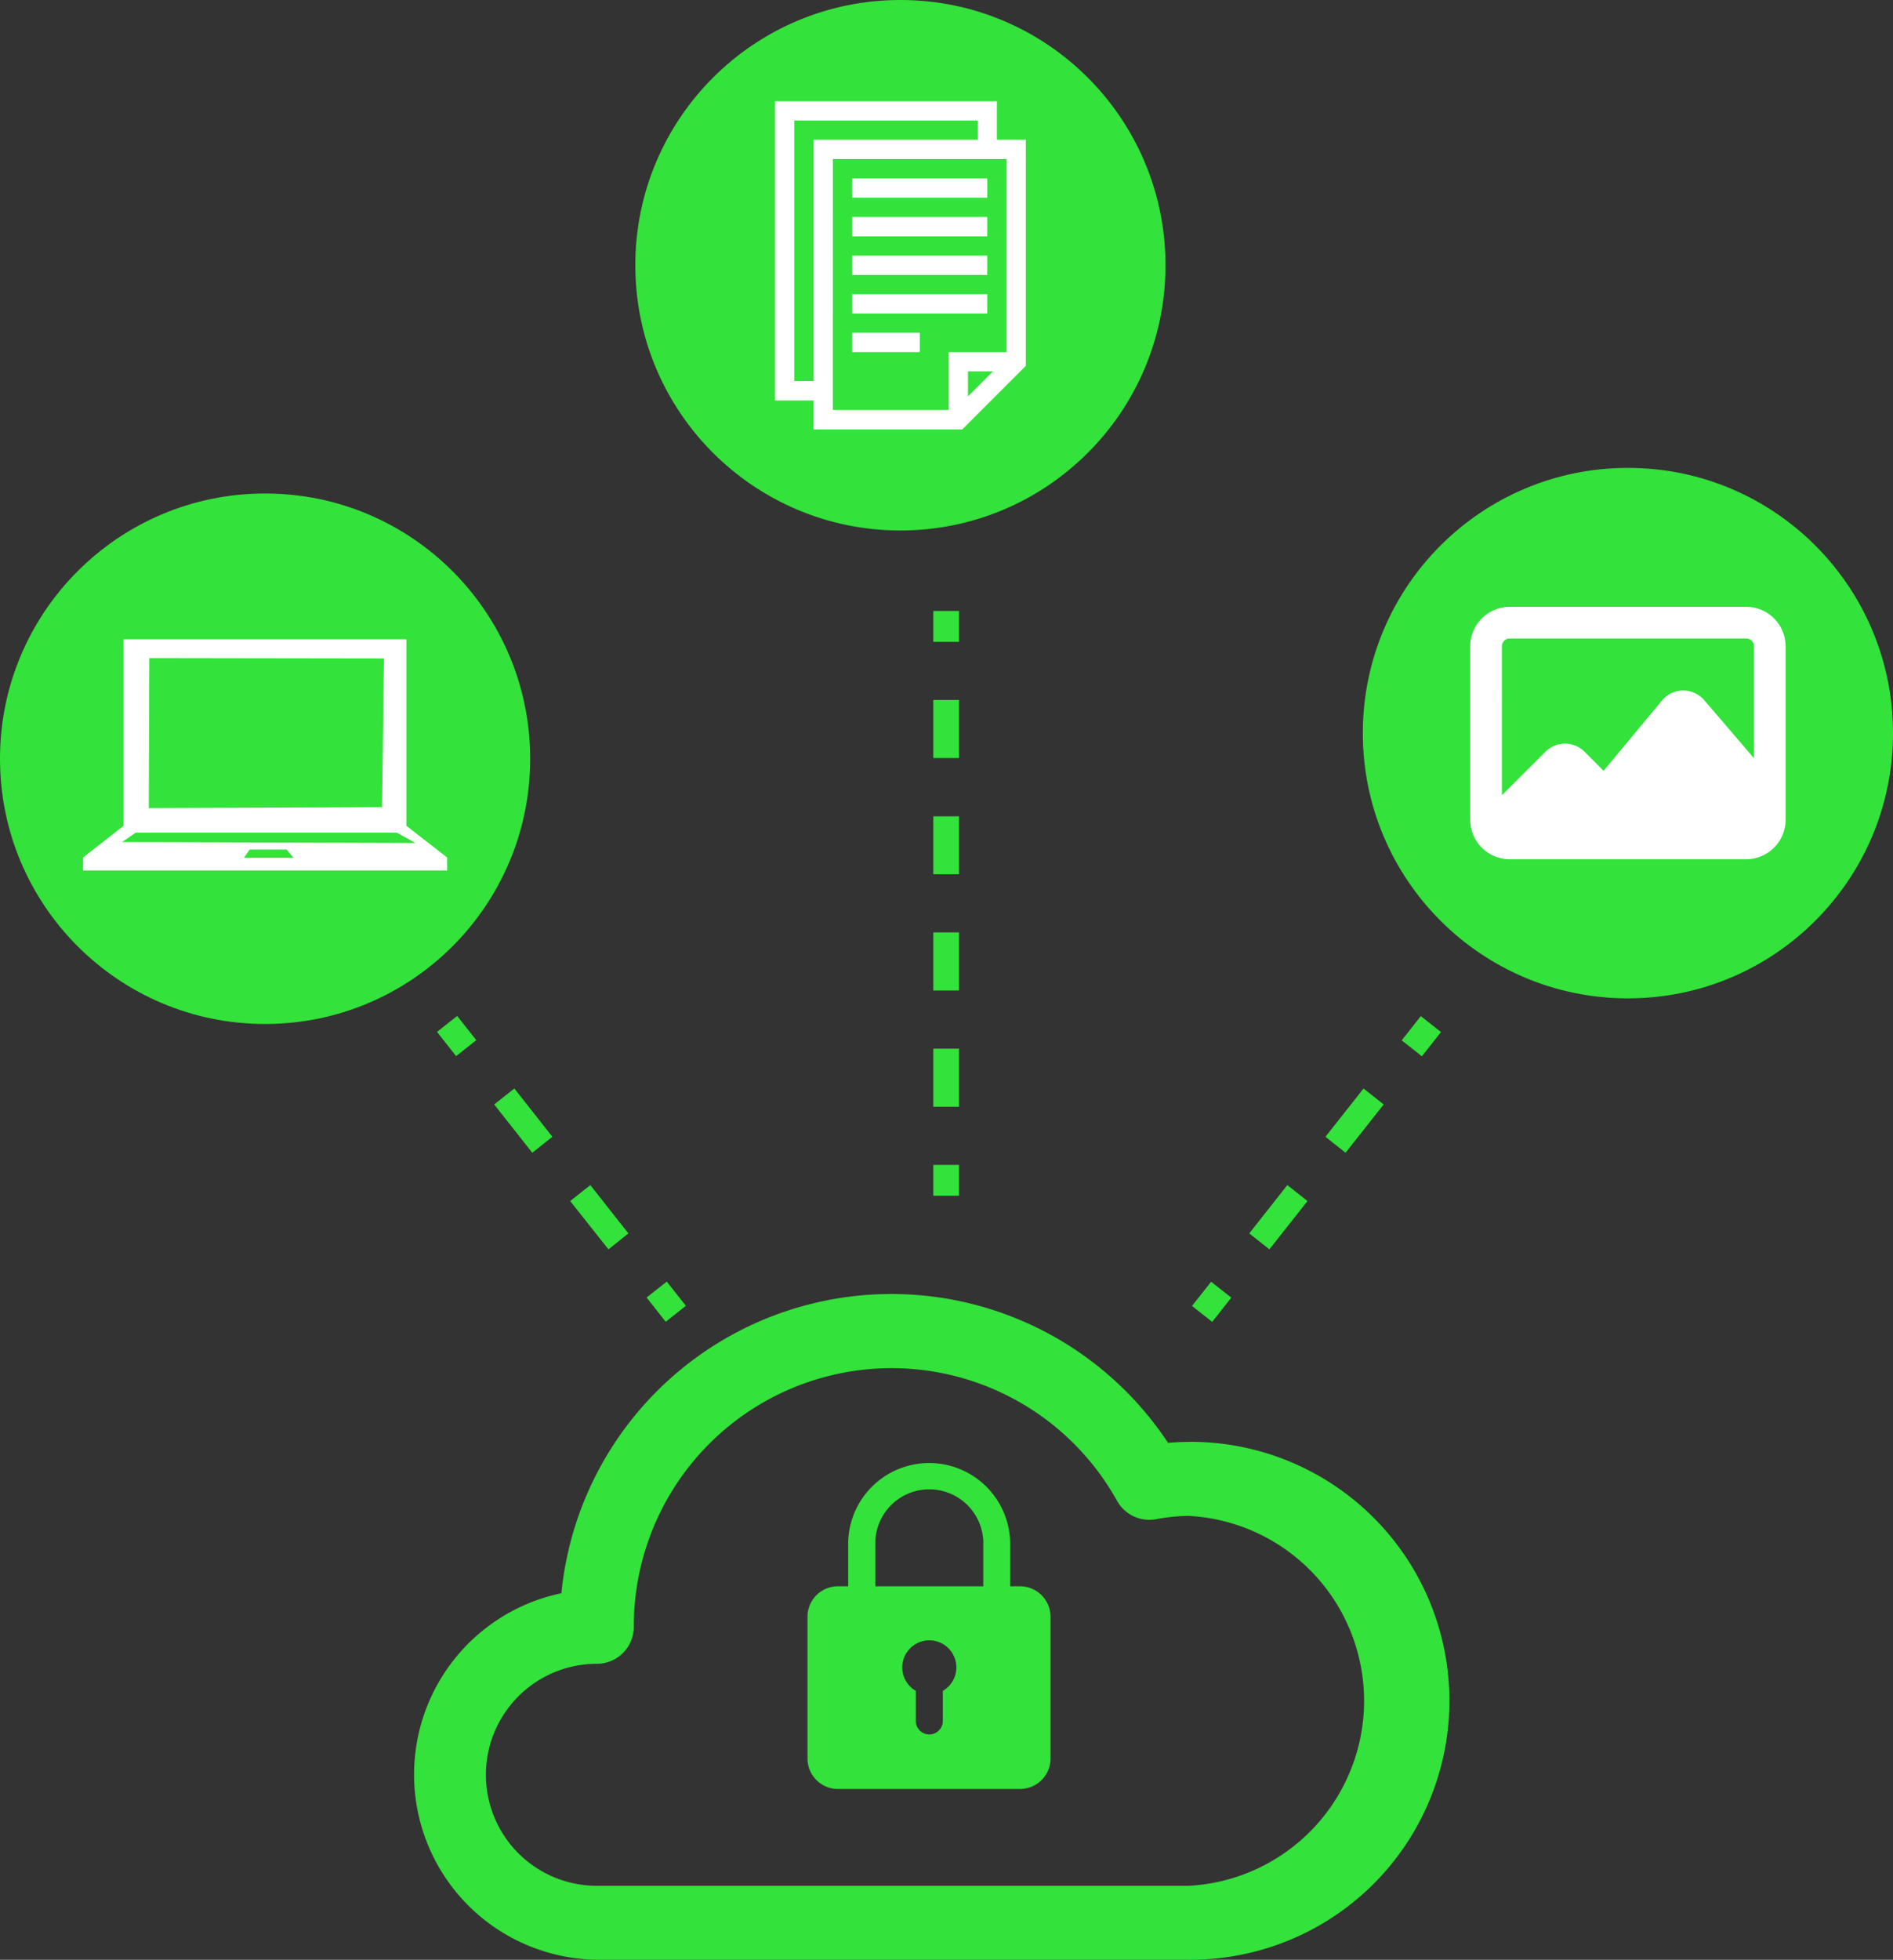 <svg xmlns="http://www.w3.org/2000/svg" width="157.635" height="163.102" viewBox="0 0 157.635 163.102">
  <rect x="0" y="0" width="157.635" height="163.102" fill="#333333" stroke="none"/>
  <g id="cloud9_icons_secured_cloud_storage" data-name="cloud9 icons_secured cloud storage" transform="translate(-64.1 -29.31)">
    <path id="Path_705" data-name="Path 705" d="M209.065,293.157c-.561,0-1.122.03-1.67.081a27.615,27.615,0,0,0-50.52,12.514,15.413,15.413,0,0,0,2.937,30.5h49.253a21.551,21.551,0,1,0,0-43.1Zm0,36.944H159.829a9.238,9.238,0,1,1,0-18.476,3.078,3.078,0,0,0,3.078-3.076,21.471,21.471,0,0,1,40.245-10.476,3.078,3.078,0,0,0,3.228,1.52,15.569,15.569,0,0,1,2.7-.278,15.413,15.413,0,0,1,0,30.787Z" transform="translate(-46.027 -143.845)" fill="#33e23a"/>
    <circle id="Ellipse_6" data-name="Ellipse 6" cx="22.075" cy="22.075" r="22.075" transform="translate(64.1 70.381)" fill="#33e23a"/>
    <circle id="Ellipse_7" data-name="Ellipse 7" cx="22.075" cy="22.075" r="22.075" transform="translate(117.005 29.31)" fill="#33e23a"/>
    <circle id="Ellipse_8" data-name="Ellipse 8" cx="22.075" cy="22.075" r="22.075" transform="translate(177.586 68.249)" fill="#33e23a"/>
    <g id="Layer_82" data-name="Layer 82" transform="translate(71.019 82.514)">
      <path id="Path_706" data-name="Path 706" d="M107.181,169.1h0V153.58H83.634V169.1h0l-3.374,2.642v1.087h30.312v-1.087ZM85.774,155.143l19.54.03-.158,12.382-19.424.077Zm7.882,16.624.471-.685H97.21l.569.685Zm-10.147-1.31,1.117-.779h21.758l1.554.856Z" transform="translate(-80.26 -153.58)" fill="#fff"/>
    </g>
    <path id="Path_707" data-name="Path 707" d="M233.318,52.2V49H214.84V73.9h3.211v2.41h12.382l5.292-5.292V52.2ZM216.45,72.286V50.6h15.263V52.2H218.055V72.286Zm3.211-18.478h14.462V69.876H229.3v4.812h-9.642Zm13.324,17.673-2.076,2.076V71.481Z" transform="translate(-86.203 -11.26)" fill="#fff"/>
    <path id="Path_708" data-name="Path 708" d="M229.85,64h11.243v1.61H229.85Z" transform="translate(-94.787 -19.838)" fill="#fff"/>
    <path id="Path_709" data-name="Path 709" d="M229.85,71.49h11.243V73.1H229.85Z" transform="translate(-94.787 -24.121)" fill="#fff"/>
    <path id="Path_710" data-name="Path 710" d="M229.85,79h11.243v1.61H229.85Z" transform="translate(-94.787 -28.416)" fill="#fff"/>
    <path id="Path_711" data-name="Path 711" d="M229.85,86.5h11.243v1.605H229.85Z" transform="translate(-94.787 -32.705)" fill="#fff"/>
    <path id="Path_712" data-name="Path 712" d="M229.85,94h5.63v1.61h-5.63Z" transform="translate(-94.787 -36.994)" fill="#fff"/>
    <path id="Path_713" data-name="Path 713" d="M373.038,147.28H353.344a3.288,3.288,0,0,0-3.284,3.284V165a3.288,3.288,0,0,0,3.284,3.284h19.694A3.288,3.288,0,0,0,376.322,165v-14.42a3.288,3.288,0,0,0-3.284-3.305Zm-19.694,2.629h19.694a.651.651,0,0,1,.655.655v9.32l-4.144-4.838a2.355,2.355,0,0,0-1.76-.809,2.3,2.3,0,0,0-1.755.831l-4.868,5.853-1.588-1.588a2.308,2.308,0,0,0-3.254,0l-3.626,3.622V150.585a.655.655,0,0,1,.651-.676Z" transform="translate(-163.531 -67.463)" fill="#fff"/>
    <line id="Line_7" data-name="Line 7" x1="19.043" y1="24.134" transform="translate(101.331 114.526)" fill="#fff"/>
    <rect id="Rectangle_89" data-name="Rectangle 89" width="2.141" height="2.569" transform="translate(117.943 137.297) rotate(-38.28)" fill="#33e23a"/>
    <path id="Path_714" data-name="Path 714" d="M169.737,254.288l-3.19-4.02,1.678-1.327,3.172,4.02Zm-6.345-8.04-3.172-4.02L161.9,240.9l3.168,4.02Z" transform="translate(-54.968 -121.001)" fill="#33e23a"/>
    <rect id="Rectangle_90" data-name="Rectangle 90" width="2.141" height="2.569" transform="translate(100.491 115.189) rotate(-38.28)" fill="#33e23a"/>
    <line id="Line_8" data-name="Line 8" y1="24.134" x2="19.043" transform="translate(164.202 114.526)" fill="#fff"/>
    <rect id="Rectangle_91" data-name="Rectangle 91" width="2.569" height="2.141" transform="translate(163.362 137.998) rotate(-51.71)" fill="#33e23a"/>
    <path id="Path_715" data-name="Path 715" d="M308.758,254.288l-1.678-1.327,3.172-4.02,1.678,1.327Zm6.345-8.04-1.678-1.327,3.172-4.02,1.678,1.327Z" transform="translate(-138.952 -121.001)" fill="#33e23a"/>
    <rect id="Rectangle_92" data-name="Rectangle 92" width="2.569" height="2.141" transform="translate(180.823 115.893) rotate(-51.72)" fill="#33e23a"/>
    <rect id="Rectangle_93" data-name="Rectangle 93" width="2.141" height="2.569" transform="translate(141.819 126.257)" fill="#33e23a"/>
    <path id="Path_716" data-name="Path 716" d="M247.771,199.227H245.63v-4.834h2.141Zm0-9.672H245.63v-4.838h2.141Zm0-9.676H245.63v-4.821h2.141Zm0-9.672H245.63V165.37h2.141Z" transform="translate(-103.811 -77.808)" fill="#33e23a"/>
    <rect id="Rectangle_94" data-name="Rectangle 94" width="2.141" height="2.569" transform="translate(141.819 80.16)" fill="#33e23a"/>
    <path id="Path_717" data-name="Path 717" d="M238.893,323.93h-.856V320.56a6.747,6.747,0,1,0-13.491,0v3.369h-.856a2.535,2.535,0,0,0-2.53,2.53v11.808a2.535,2.535,0,0,0,2.53,2.53h15.177a2.535,2.535,0,0,0,2.53-2.53V326.46a2.535,2.535,0,0,0-2.5-2.53Zm-12.086-3.369a4.5,4.5,0,1,1,8.991,0v3.369h-8.991Zm5.621,12.073V335.2a1.126,1.126,0,0,1-2.248,0v-2.569a2.252,2.252,0,1,1,2.248,0Z" transform="translate(-89.817 -162.6)" fill="#33e23a"/>
  </g>
</svg>
